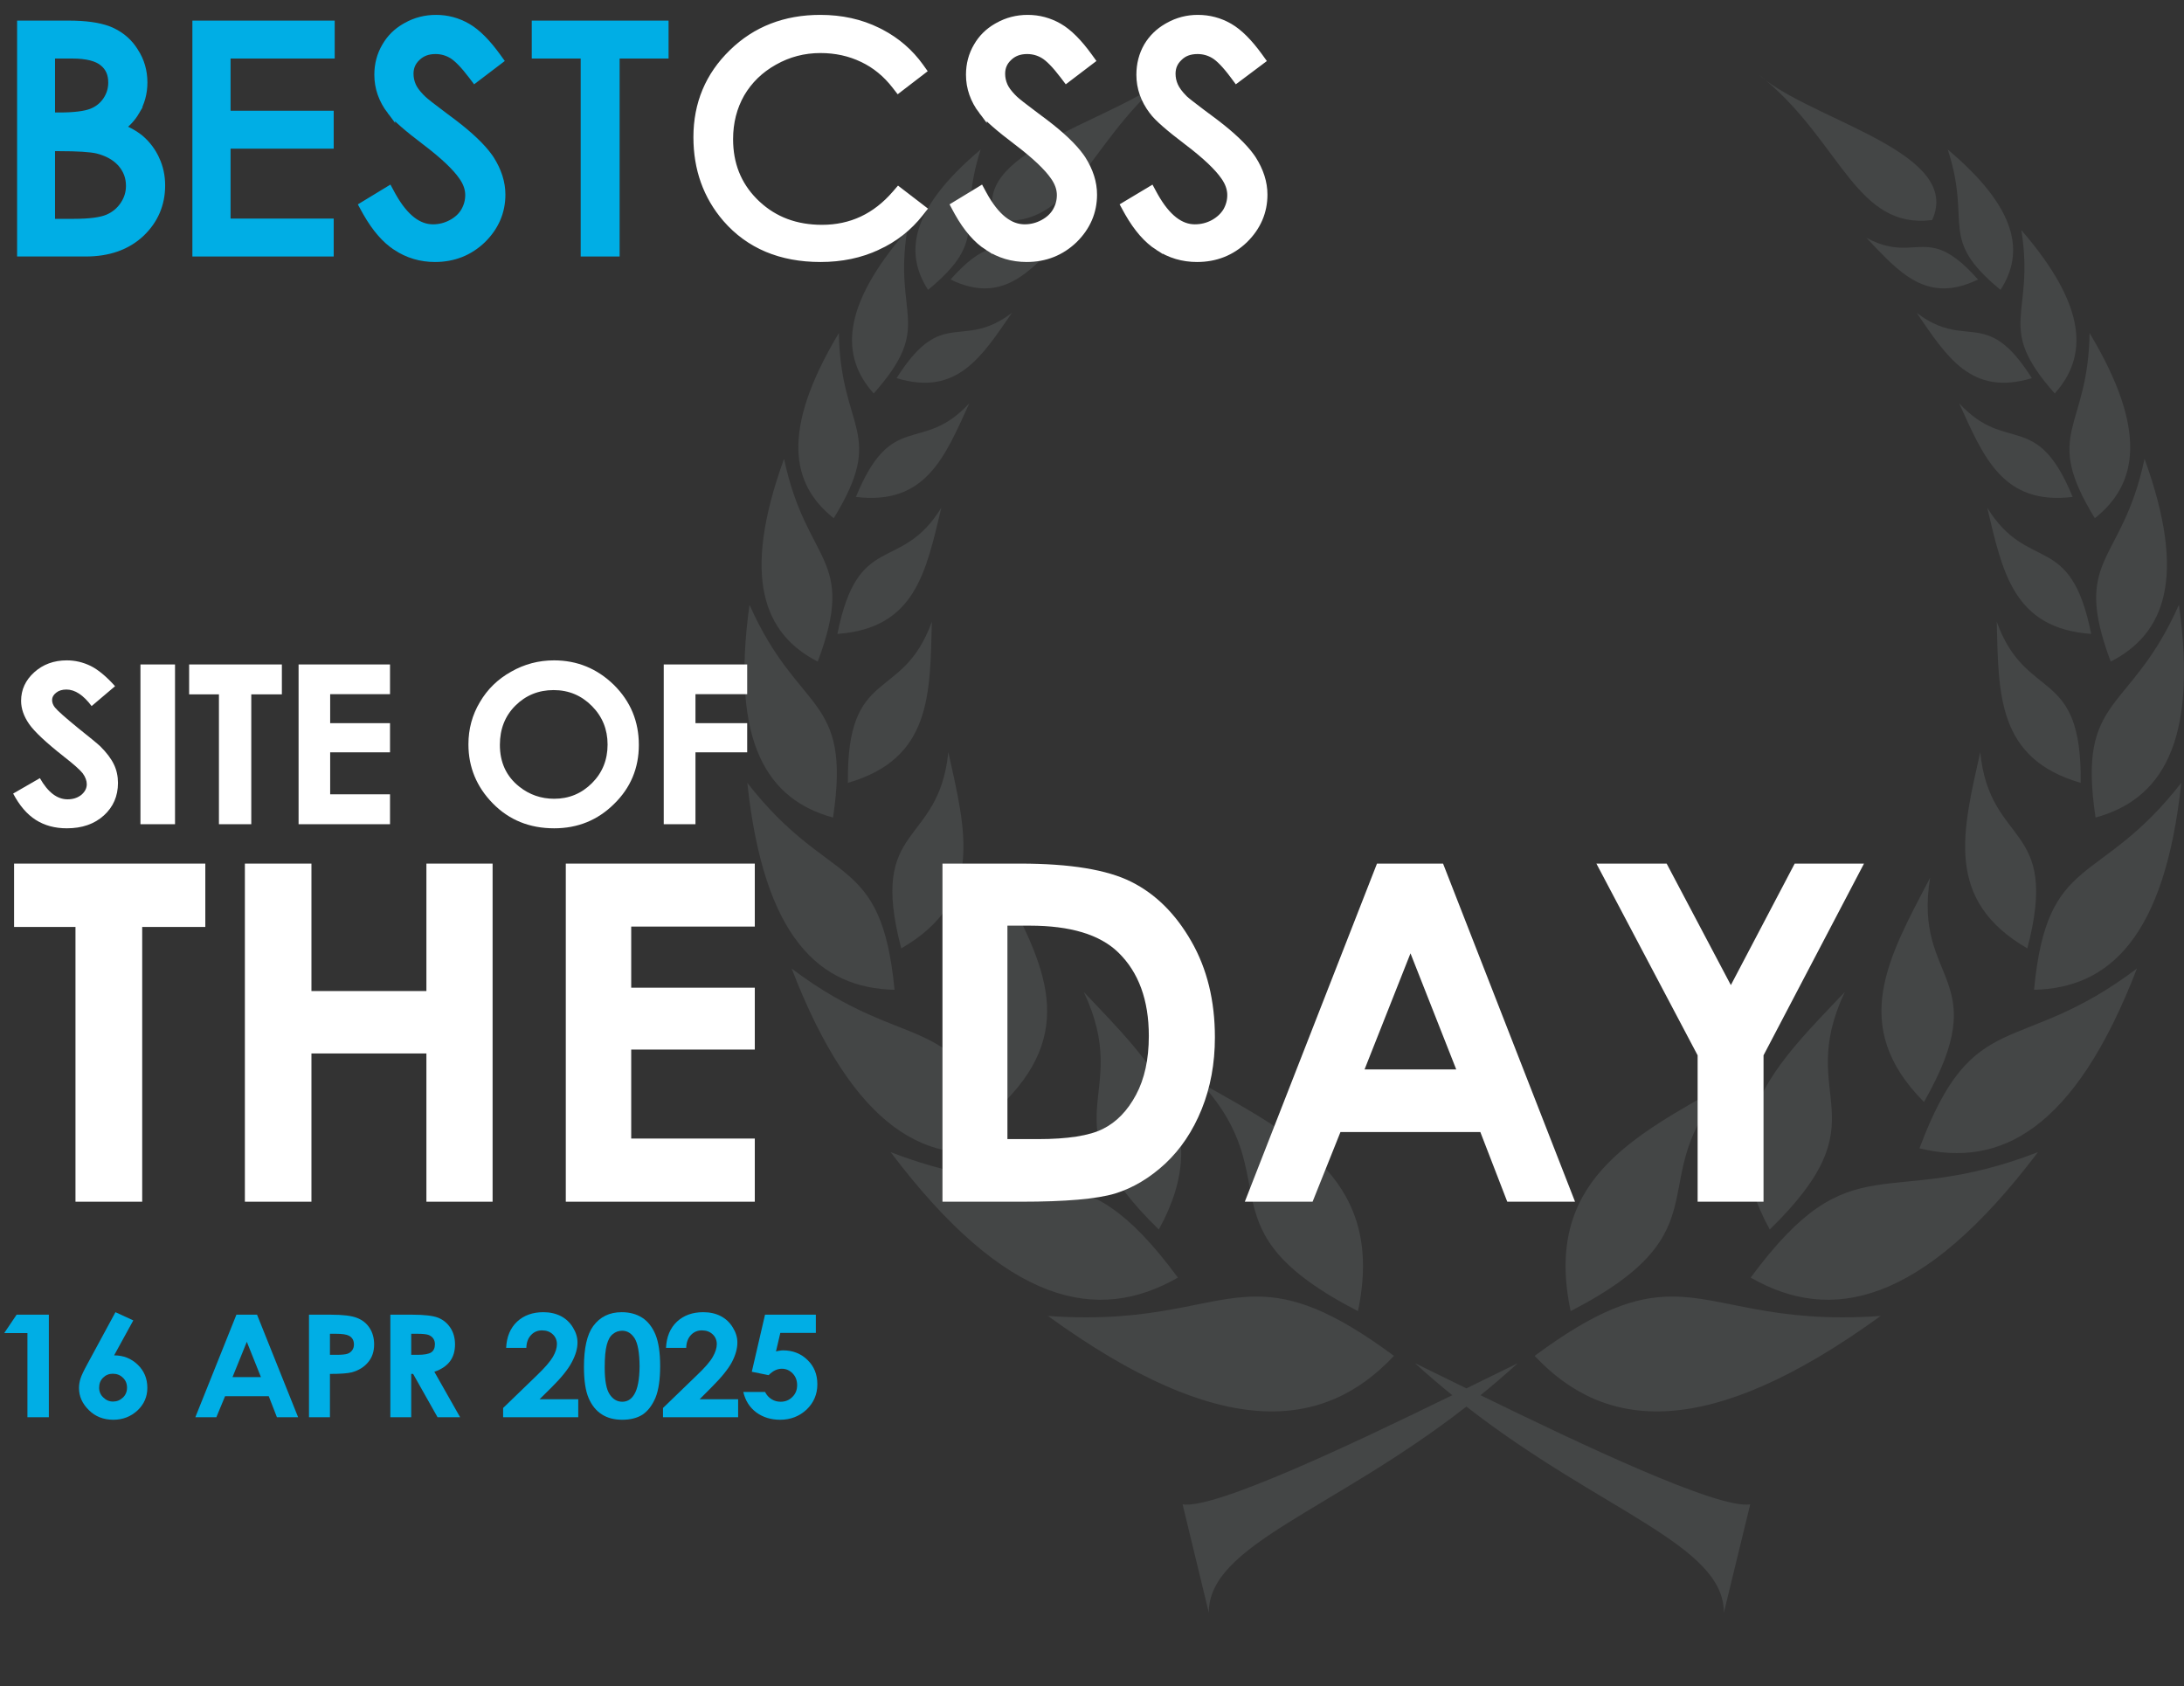 <svg width="531" height="410" viewBox="0 0 531 410" fill="none" xmlns="http://www.w3.org/2000/svg">
<rect x="0" y="0" width="531" height="410" fill="#333333" stroke="none"/>
<g opacity="0.1">
<path fill-rule="evenodd" clip-rule="evenodd" d="M284.584 18C283.97 18.472 283.367 18.957 282.776 19.453C283.414 18.957 284.052 18.496 284.584 18ZM427.413 18C427.98 18.496 428.618 18.957 429.256 19.453C428.665 18.957 428.051 18.472 427.413 18ZM282.67 19.559C269.025 29.834 234.931 37.523 242.231 53.503C260.59 55.806 264.311 35.114 282.67 19.559ZM429.362 19.559C447.721 35.114 451.442 55.806 469.766 53.503C477.102 37.523 443.007 29.834 429.362 19.559ZM238.439 36.354C221.286 50.775 219.832 61.511 225.645 70.475C241.062 57.791 232.45 54.672 238.439 36.354ZM473.558 36.354C479.547 54.672 470.971 57.791 486.388 70.475C492.2 61.511 490.711 50.775 473.558 36.354ZM220.577 55.948C204.238 74.798 204.486 86.81 212.425 95.668C227.169 79.05 217.174 77.101 220.577 55.948ZM491.456 55.948C494.823 77.101 484.864 79.05 499.572 95.668C507.511 86.81 507.759 74.798 491.456 55.948ZM258.251 57.826C249.851 62.326 246.024 58.747 240.424 60.661C237.872 61.546 235.001 63.566 231.103 67.96C243.578 74.019 250.241 66.259 258.251 57.826ZM453.782 57.826C461.791 66.259 468.454 74.019 480.93 67.96C477.031 63.566 474.125 61.546 471.573 60.661C465.973 58.747 462.181 62.326 453.782 57.826ZM246.024 76.074C238.333 81.885 233.69 79.723 228.516 81.601C225.432 82.735 222.172 85.322 217.99 91.947C232.733 96.412 238.687 86.703 246.024 76.074ZM466.009 76.074C473.31 86.703 479.264 96.412 494.008 91.947C489.825 85.322 486.565 82.735 483.481 81.601C478.342 79.723 473.664 81.885 466.009 76.074ZM203.955 80.963C189.743 104.703 192.33 117.813 202.714 125.998C215.615 104.951 204.345 104.774 203.955 80.963ZM508.042 80.963C507.688 104.774 496.418 104.951 509.318 125.998C519.703 117.813 522.29 104.703 508.042 80.963ZM235.675 98.042C224.085 110.62 216.891 99.353 208.101 120.825C225.078 122.88 229.721 111.116 235.675 98.042ZM476.322 98.042C482.276 111.116 486.919 122.88 503.931 120.825C495.106 99.353 487.947 110.62 476.322 98.042ZM190.629 111.541C180.138 140.454 185.773 154.167 198.816 160.863C208.456 135.21 196.087 137.442 190.629 111.541ZM521.404 111.541C515.946 137.442 503.577 135.21 513.181 160.863C526.259 154.167 531.859 140.454 521.404 111.541ZM228.87 123.447C218.876 139.604 208.633 128.832 203.6 154.131C222.561 152.785 225.149 138.966 228.87 123.447ZM483.162 123.447C486.848 138.966 489.471 152.785 508.432 154.131C503.4 128.832 493.157 139.604 483.162 123.447ZM182.229 147.045C177.515 180.883 186.801 194.489 202.537 198.776C207.074 168.658 194.137 173.902 182.229 147.045ZM529.768 147.045C517.86 173.902 504.959 168.658 509.495 198.776C525.231 194.489 534.482 180.883 529.768 147.045ZM226.566 151.155C219.407 171.032 205.798 161.678 206.152 190.343C226.46 184.461 226.106 168.871 226.566 151.155ZM485.466 151.155C485.927 168.871 485.573 184.461 505.88 190.343C506.235 161.678 492.625 171.032 485.466 151.155ZM230.571 182.867C228.197 206.181 211.008 199.803 219.124 230.594C239.432 218.831 234.824 202.071 230.571 182.867ZM481.461 182.867C477.208 202.071 472.601 218.831 492.909 230.594C500.99 199.803 483.8 206.181 481.461 182.867ZM181.697 190.343C185.702 228.078 199.347 240.267 217.493 240.657C214.233 206.961 201.757 216.102 181.697 190.343ZM530.335 190.343C510.275 216.102 497.764 206.961 494.539 240.657C512.65 240.267 526.33 228.078 530.335 190.343ZM242.763 213.409C246.981 239.169 226.673 237.185 244.216 267.94C262.646 249.444 252.899 232.826 242.763 213.409ZM469.269 213.409C459.133 232.826 449.387 249.444 467.781 267.94C485.324 237.185 465.052 239.169 469.269 213.409ZM192.472 235.484C207.641 274.849 225.787 283.991 245.35 279.207C232.202 243.952 221.392 257.346 192.472 235.484ZM519.561 235.484C490.605 257.346 479.831 243.952 466.682 279.207C486.246 283.991 504.392 274.849 519.561 235.484ZM263.496 241.188C275.865 267.373 253.573 271.518 281.749 298.943C295.748 273.574 280.225 258.798 263.496 241.188ZM448.536 241.188C431.772 258.798 416.249 273.574 430.284 298.943C458.424 271.518 436.167 267.373 448.536 241.188ZM291.991 263.298C313.646 287.109 291.318 298.766 330.162 318.785C336.789 287.286 315.524 276.585 291.991 263.298ZM420.041 263.298C396.508 276.585 375.243 287.286 381.871 318.785C420.715 298.766 398.387 287.109 420.041 263.298ZM216.536 280.129C244.783 317.545 267.005 321.762 286.392 310.636C261.547 277.046 254.14 294.656 216.536 280.129ZM495.496 280.129C457.893 294.656 450.485 277.046 425.641 310.636C445.027 321.762 467.214 317.545 495.496 280.129ZM305.636 315.242C292.806 315.171 281.288 321.868 254.778 319.955C296.953 350.533 321.904 347.804 338.916 329.663C323.747 318.431 314.39 315.277 305.636 315.242ZM406.396 315.242C397.607 315.277 388.286 318.431 373.117 329.663C390.129 347.804 415.079 350.533 457.255 319.955C430.745 321.868 419.191 315.171 406.396 315.242ZM344.019 331.435C347.032 334.198 350.08 336.785 353.092 339.23C328.744 351.135 295.252 367.009 287.526 365.769L293.905 392.13C293.799 375.583 323.818 367.469 356.53 341.993C389.243 367.469 419.226 375.583 419.12 392.13L425.535 365.769C417.808 367.009 384.316 351.135 359.968 339.23C362.98 336.785 365.993 334.198 369.041 331.435C365.532 333.135 361.173 335.297 356.53 337.564C351.887 335.297 347.528 333.135 344.019 331.435Z" fill="#DFF1F4"/>
</g>
<path d="M16.721 6.013C20.717 6.013 23.951 6.442 26.358 7.36L26.829 7.55L26.836 7.554L27.297 7.766C29.562 8.856 31.362 10.471 32.677 12.6H32.678C34.123 14.831 34.841 17.328 34.841 20.062C34.841 22.583 34.209 24.922 32.944 27.061L32.945 27.061C32.034 28.622 30.795 29.952 29.248 31.06C31.045 31.789 32.552 32.615 33.746 33.549L34.059 33.803L34.071 33.812C35.673 35.198 36.913 36.849 37.783 38.759H37.784C38.698 40.718 39.153 42.827 39.153 45.07C39.153 49.634 37.481 53.518 34.166 56.66L34.161 56.665C30.78 59.828 26.306 61.365 20.849 61.365H5.157V6.013H16.721ZM12.378 54.206H17.996C21.894 54.206 24.599 53.819 26.228 53.132C27.873 52.437 29.177 51.368 30.16 49.912C31.144 48.454 31.627 46.888 31.627 45.191C31.627 43.089 30.948 41.26 29.571 39.662L29.306 39.375C27.949 37.967 26.083 36.938 23.649 36.329C21.987 35.954 18.937 35.751 14.414 35.751H12.378V54.206ZM12.378 28.35H14.474C18.127 28.35 20.707 28.004 22.31 27.385C23.867 26.768 25.077 25.802 25.97 24.48C26.869 23.149 27.317 21.685 27.317 20.062C27.317 17.899 26.575 16.298 25.138 15.135L25.127 15.125C23.695 13.933 21.25 13.232 17.571 13.232H12.378V28.35Z" fill="#00AEE5" stroke="#00AEE5" stroke-width="2"/>
<path d="M80.377 6.013V13.232H55.059V27.925H80.133V35.145H55.059V54.145H80.133V61.365H47.777V6.013H80.377Z" fill="#00AEE5" stroke="#00AEE5" stroke-width="2"/>
<path d="M106.005 4.617C108.69 4.617 111.209 5.29 113.545 6.631C115.908 7.988 118.315 10.423 120.78 13.832L121.351 14.623L120.575 15.213L116.264 18.492L115.466 19.098L114.862 18.299C112.852 15.648 111.228 14.018 109.984 13.272C108.723 12.516 107.362 12.14 105.883 12.14C103.965 12.14 102.465 12.729 101.298 13.861L101.292 13.866L101.287 13.872C100.113 14.976 99.538 16.31 99.538 17.938C99.538 18.969 99.75 19.964 100.18 20.931C100.543 21.746 101.195 22.668 102.187 23.694L102.633 24.139L102.639 24.145L102.644 24.151C103.188 24.695 104.948 26.085 108.003 28.364L109.392 29.395L109.396 29.397L110.25 30.043C114.165 33.033 117.037 35.761 118.802 38.227L119.164 38.752L119.173 38.767C120.956 41.568 121.879 44.422 121.879 47.316C121.879 51.484 120.304 55.115 117.21 58.165L117.201 58.174C114.054 61.191 110.221 62.701 105.762 62.701C102.334 62.701 99.207 61.776 96.408 59.925V59.924C93.765 58.214 91.38 55.429 89.224 51.658L88.795 50.889L88.339 50.052L89.154 49.557L93.647 46.826L94.545 46.279L95.045 47.204L95.34 47.738C98.395 53.152 101.735 55.541 105.277 55.541C106.891 55.541 108.408 55.158 109.841 54.386C111.279 53.612 112.33 52.621 113.036 51.421C113.758 50.154 114.112 48.831 114.112 47.437C114.112 45.899 113.592 44.358 112.477 42.798L112.469 42.788C110.901 40.532 107.967 37.736 103.578 34.394V34.393C99.161 31.061 96.269 28.554 95.069 26.918V26.919C93.046 24.251 92.012 21.331 92.012 18.181C92.012 15.665 92.622 13.362 93.853 11.296C94.968 9.361 96.527 7.815 98.509 6.662L98.913 6.436C101.086 5.222 103.457 4.617 106.005 4.617Z" fill="#00AEE5" stroke="#00AEE5" stroke-width="2"/>
<path d="M161.549 6.013V13.232H149.65V61.365H142.185V13.232H130.286V6.013H161.549Z" fill="#00AEE5" stroke="#00AEE5" stroke-width="2"/>
<path d="M199.43 4.617C204.543 4.617 209.189 5.636 213.348 7.693L214.125 8.087C217.965 10.109 221.134 12.856 223.618 16.324L224.18 17.111L223.414 17.7L219.224 20.916L218.434 21.523L217.824 20.735C215.565 17.816 212.894 15.633 209.808 14.168L209.803 14.165C206.669 12.657 203.237 11.897 199.491 11.897C195.411 11.897 191.634 12.886 188.144 14.863L188.141 14.865C184.687 16.805 182.006 19.412 180.075 22.694C178.188 26.009 177.238 29.718 177.238 33.841C177.238 39.905 179.234 44.936 183.221 49.001L183.613 49.391L184.019 49.776C188.241 53.692 193.496 55.663 199.855 55.663C206.998 55.663 212.98 52.866 217.858 47.209L218.475 46.494L219.224 47.069L223.414 50.286L224.215 50.902L223.59 51.697C220.82 55.222 217.374 57.931 213.264 59.818L213.263 59.817C209.15 61.745 204.553 62.701 199.491 62.701C189.897 62.701 182.237 59.512 176.636 53.071L176.633 53.067C171.932 47.611 169.591 41.021 169.591 33.355C169.591 25.28 172.449 18.444 178.152 12.911C183.818 7.373 190.937 4.617 199.43 4.617Z" fill="white" stroke="white" stroke-width="2"/>
<path d="M249.852 4.617C252.537 4.617 255.055 5.29 257.392 6.631C259.755 7.988 262.162 10.423 264.626 13.832L265.198 14.623L264.421 15.213L260.111 18.492L259.313 19.098L258.708 18.299C256.699 15.648 255.074 14.018 253.83 13.272C252.57 12.516 251.209 12.14 249.73 12.14C247.811 12.14 246.311 12.729 245.145 13.861L245.139 13.866L245.133 13.872C243.959 14.976 243.384 16.31 243.384 17.938C243.384 18.969 243.597 19.964 244.027 20.931C244.389 21.746 245.042 22.668 246.033 23.694L246.48 24.139L246.486 24.145L246.49 24.151C247.035 24.695 248.795 26.085 251.85 28.364L253.239 29.395L253.242 29.397L254.097 30.043C258.011 33.033 260.883 35.761 262.649 38.227L263.01 38.752L263.02 38.767C264.803 41.568 265.726 44.422 265.726 47.316C265.726 51.484 264.15 55.115 261.057 58.165L261.047 58.174C257.9 61.191 254.068 62.701 249.609 62.701C246.186 62.701 243.064 61.779 240.269 59.934V59.935C237.58 58.224 235.187 55.433 233.06 51.652L232.638 50.883L232.192 50.048L233 49.557L237.493 46.826L238.392 46.279L238.892 47.204C242.026 52.995 245.467 55.541 249.123 55.541C250.737 55.541 252.254 55.158 253.688 54.386C255.126 53.612 256.176 52.621 256.882 51.421C257.604 50.154 257.958 48.831 257.958 47.437C257.958 45.899 257.438 44.358 256.323 42.798L256.316 42.788C254.748 40.532 251.814 37.736 247.424 34.394V34.393C243.008 31.061 240.116 28.554 238.915 26.918V26.919C236.893 24.251 235.859 21.331 235.859 18.181C235.859 15.665 236.469 13.362 237.699 11.296C238.815 9.361 240.374 7.815 242.356 6.662L242.759 6.436C244.933 5.222 247.303 4.617 249.852 4.617Z" fill="white" stroke="white" stroke-width="2"/>
<path d="M291.222 4.617C293.944 4.617 296.483 5.289 298.822 6.631C301.185 7.988 303.592 10.423 306.057 13.832L306.632 14.628L305.846 15.218L301.475 18.496L300.671 19.098L300.072 18.291C298.104 15.641 296.5 14.016 295.261 13.272C294 12.516 292.64 12.14 291.161 12.14C289.196 12.14 287.704 12.732 286.586 13.85L286.575 13.861L286.563 13.872C285.39 14.976 284.815 16.31 284.814 17.938C284.814 18.969 285.027 19.964 285.457 20.931C285.873 21.867 286.647 22.935 287.844 24.134C288.352 24.613 289.741 25.708 292.048 27.442L294.669 29.395L294.673 29.397L295.527 30.043C299.442 33.033 302.314 35.761 304.079 38.227L304.44 38.752L304.45 38.767C306.233 41.568 307.157 44.422 307.157 47.316C307.157 51.484 305.581 55.115 302.487 58.165L302.478 58.174C299.331 61.191 295.498 62.701 291.039 62.701C287.616 62.701 284.495 61.779 281.699 59.934V59.935C279.012 58.226 276.603 55.437 274.44 51.659L274.012 50.889L273.553 50.047L274.375 49.553L278.929 46.823L279.825 46.285L280.322 47.204L280.617 47.738C283.673 53.156 286.994 55.541 290.493 55.541C292.152 55.541 293.689 55.156 295.119 54.386C296.509 53.616 297.564 52.626 298.313 51.419C299.034 50.152 299.389 48.83 299.389 47.437C299.389 45.899 298.869 44.358 297.754 42.798L297.746 42.788C296.178 40.532 293.245 37.736 288.855 34.394V34.393C284.426 31.052 281.529 28.54 280.335 26.904V26.903C278.32 24.239 277.29 21.325 277.29 18.181C277.29 15.672 277.876 13.374 279.062 11.31L279.065 11.302L279.069 11.296C280.222 9.362 281.801 7.815 283.787 6.662L284.189 6.436C286.361 5.223 288.71 4.617 291.222 4.617Z" fill="white" stroke="white" stroke-width="2"/>
<path d="M3.424 209.975H49.917V225.378H34.573V292.182H18.352V225.378H3.424V209.975Z" fill="white"/>
<path d="M59.538 209.975H75.721V240.961H103.674V209.975H119.766V292.182H103.674V256.138H75.721V292.182H59.538V209.975Z" fill="white"/>
<path d="M137.564 209.975H183.515V225.287H153.467V240.148H183.515V255.189H153.467V276.825H183.515V292.182H137.564V209.975Z" fill="white"/>
<path fill-rule="evenodd" clip-rule="evenodd" d="M229.145 209.975H248.011C260.16 209.975 269.172 211.451 275.047 214.402C280.954 217.353 285.819 222.171 289.644 228.856C293.47 235.511 295.382 243.295 295.382 252.208C295.382 258.562 294.311 264.389 292.169 269.688C290.027 274.988 287.074 279.4 283.31 282.923C279.546 286.416 275.476 288.84 271.1 290.195C266.693 291.52 259.089 292.182 248.286 292.182H229.145V209.975ZM244.936 225.062V276.961H252.326C259.609 276.961 264.888 276.132 268.162 274.476C271.437 272.85 274.114 270.095 276.195 266.21C278.276 262.326 279.316 257.553 279.316 251.892C279.316 243.159 276.838 236.384 271.88 231.566C267.412 227.23 260.236 225.062 250.352 225.062H244.936Z" fill="white"/>
<path fill-rule="evenodd" clip-rule="evenodd" d="M334.788 209.975H350.854L382.942 292.182H366.463L359.918 275.244H325.907L319.133 292.182H302.654L334.788 209.975ZM342.935 231.792L331.766 260.022H354.059L342.935 231.792Z" fill="white"/>
<path d="M388.135 209.975H405.216L420.827 239.516L436.347 209.975H453.198L428.771 256.589V292.182H412.746V256.589L388.135 209.975Z" fill="white"/>
<path d="M27.975 166.839L22.276 171.672C20.266 168.992 18.224 167.652 16.152 167.652C15.116 167.652 14.283 167.908 13.655 168.419C12.996 168.931 12.666 169.519 12.666 170.181C12.666 170.844 12.902 171.461 13.373 172.033C14.001 172.816 15.885 174.487 19.025 177.047C21.977 179.395 23.767 180.871 24.395 181.473C25.934 183.009 27.033 184.469 27.693 185.855C28.352 187.21 28.682 188.715 28.682 190.372C28.682 193.563 27.536 196.198 25.243 198.276C22.951 200.354 19.952 201.393 16.246 201.393C13.357 201.393 10.845 200.715 8.709 199.36C6.574 198.005 4.737 195.867 3.198 192.946L9.698 189.197C11.645 192.63 13.891 194.346 16.434 194.346C17.753 194.346 18.868 193.985 19.779 193.262C20.658 192.51 21.098 191.651 21.098 190.688C21.098 189.814 20.768 188.926 20.109 188.023C19.418 187.149 17.91 185.809 15.586 184.003C11.19 180.54 8.348 177.875 7.06 176.008C5.773 174.141 5.129 172.274 5.129 170.407C5.129 167.697 6.197 165.378 8.332 163.451C10.468 161.524 13.106 160.56 16.246 160.56C18.256 160.56 20.187 161.012 22.04 161.915C23.861 162.819 25.84 164.46 27.975 166.839Z" fill="white"/>
<path d="M34.147 161.554H42.552V200.399H34.147V161.554Z" fill="white"/>
<path d="M45.984 161.554H68.531V168.826H61.094V200.399H53.231V168.826H45.984V161.554Z" fill="white"/>
<path d="M72.595 161.554H94.826V168.781H80.274V175.827H94.826V182.919H80.274V193.127H94.826V200.399H72.595V161.554Z" fill="white"/>
<path fill-rule="evenodd" clip-rule="evenodd" d="M134.699 160.56C140.322 160.56 145.173 162.547 149.252 166.522C153.299 170.527 155.323 175.391 155.323 181.112C155.323 186.773 153.315 191.561 149.298 195.476C145.312 199.42 140.462 201.393 134.746 201.393C128.752 201.393 123.777 199.375 119.822 195.34C115.868 191.305 113.89 186.517 113.89 180.976C113.89 177.242 114.817 173.825 116.671 170.723C118.494 167.591 121.027 165.122 124.272 163.315C127.485 161.478 130.961 160.56 134.699 160.56ZM134.607 167.787C130.93 167.787 127.825 169.052 125.291 171.581C122.788 174.081 121.537 177.257 121.537 181.112C121.537 185.388 123.113 188.776 126.264 191.275C128.736 193.232 131.563 194.211 134.746 194.211C138.33 194.211 141.388 192.946 143.922 190.417C146.456 187.887 147.722 184.756 147.722 181.022C147.722 177.348 146.456 174.231 143.922 171.672C141.358 169.082 138.252 167.787 134.607 167.787Z" fill="white"/>
<path d="M161.375 161.554H181.663V168.781H169.09V175.827H181.663V182.919H169.09V200.399H161.375V161.554Z" fill="white"/>
<path d="M4.039 319.652H11.876V344.59H6.668V324.119H1.029L4.039 319.652Z" fill="#00AEE5"/>
<path fill-rule="evenodd" clip-rule="evenodd" d="M28.069 319.044L32.408 321.039L27.745 329.54C29.992 329.54 31.9 330.292 33.469 331.796C35.039 333.299 35.824 335.179 35.824 337.434C35.824 339.602 35.023 341.438 33.423 342.942C31.792 344.445 29.838 345.197 27.561 345.197C25.16 345.197 23.176 344.417 21.606 342.855C20.006 341.294 19.206 339.501 19.206 337.477C19.206 336.725 19.329 335.959 19.575 335.179C19.821 334.398 20.391 333.198 21.283 331.579L28.069 319.044ZM27.422 334.008C26.499 334.008 25.714 334.326 25.068 334.962C24.422 335.598 24.099 336.407 24.099 337.39C24.099 338.345 24.437 339.14 25.114 339.776C25.791 340.441 26.576 340.773 27.468 340.773C28.392 340.773 29.192 340.455 29.869 339.819C30.546 339.183 30.884 338.374 30.884 337.39C30.884 336.407 30.546 335.598 29.869 334.962C29.223 334.326 28.407 334.008 27.422 334.008Z" fill="#00AEE5"/>
<path fill-rule="evenodd" clip-rule="evenodd" d="M57.478 319.652H62.495L72.482 344.59H67.33L65.341 339.472H54.722L52.598 344.59H47.491L57.478 319.652ZM60.009 326.244L56.529 334.832H63.444L60.009 326.244Z" fill="#00AEE5"/>
<path fill-rule="evenodd" clip-rule="evenodd" d="M75.126 319.652H80.497C83.399 319.652 85.498 319.912 86.795 320.433C88.091 320.924 89.11 321.734 89.851 322.861C90.592 323.989 90.963 325.333 90.963 326.895C90.963 328.63 90.469 330.075 89.481 331.232C88.524 332.389 87.212 333.198 85.545 333.661C84.557 333.921 82.782 334.051 80.219 334.051V344.59H75.126V319.652ZM80.219 329.41H81.794C83.059 329.41 83.955 329.324 84.48 329.15C84.974 328.977 85.359 328.688 85.637 328.283C85.915 327.907 86.054 327.444 86.054 326.895C86.054 325.912 85.653 325.203 84.85 324.77C84.263 324.452 83.198 324.293 81.655 324.293H80.219V329.41Z" fill="#00AEE5"/>
<path fill-rule="evenodd" clip-rule="evenodd" d="M94.908 319.652H100.256C103.175 319.652 105.265 319.898 106.525 320.389C107.755 320.881 108.753 321.705 109.522 322.861C110.259 323.989 110.628 325.333 110.628 326.895C110.628 328.543 110.213 329.916 109.384 331.015C108.554 332.114 107.294 332.952 105.603 333.531L111.873 344.59H106.387L100.44 334.051H99.979V344.59H94.908V319.652ZM99.979 329.41H101.547C103.145 329.41 104.251 329.208 104.866 328.803C105.45 328.398 105.742 327.733 105.742 326.808C105.742 326.288 105.603 325.825 105.327 325.42C105.019 325.015 104.62 324.726 104.128 324.553C103.606 324.379 102.684 324.293 101.362 324.293H99.979V329.41Z" fill="#00AEE5"/>
<path d="M127.971 327.719H123.06C123.182 325.03 124.07 322.904 125.722 321.343C127.374 319.811 129.501 319.044 132.101 319.044C133.692 319.044 135.115 319.362 136.37 319.999C137.593 320.635 138.572 321.56 139.307 322.774C140.041 323.96 140.408 325.174 140.408 326.418C140.408 327.892 139.949 329.482 139.031 331.188C138.144 332.894 136.523 334.918 134.167 337.26L131.183 340.21H140.592V344.59H122.326V342.335L130.495 334.441C132.453 332.562 133.769 331.044 134.442 329.887C135.084 328.76 135.406 327.733 135.406 326.808C135.406 325.854 135.069 325.059 134.396 324.422C133.723 323.786 132.851 323.468 131.78 323.468C130.709 323.468 129.822 323.844 129.118 324.596C128.384 325.377 128.001 326.418 127.971 327.719Z" fill="#00AEE5"/>
<path fill-rule="evenodd" clip-rule="evenodd" d="M151.15 319.044C153.076 319.044 154.742 319.493 156.148 320.389C157.524 321.285 158.594 322.644 159.358 324.466C160.122 326.316 160.504 328.875 160.504 332.143C160.504 335.439 160.122 338.012 159.358 339.863C158.563 341.713 157.524 343.072 156.24 343.94C154.925 344.778 153.274 345.197 151.287 345.197C149.331 345.197 147.68 344.764 146.334 343.896C144.959 343.029 143.889 341.713 143.124 339.949C142.36 338.186 141.978 335.656 141.978 332.359C141.978 327.791 142.727 324.48 144.225 322.427C145.876 320.172 148.184 319.044 151.15 319.044ZM151.287 323.555C150.431 323.555 149.682 323.815 149.04 324.336C148.368 324.827 147.863 325.709 147.527 326.981C147.191 328.225 147.022 330.061 147.022 332.49C147.022 335.641 147.42 337.81 148.215 338.995C149.01 340.21 150.034 340.817 151.287 340.817C152.51 340.817 153.473 340.239 154.176 339.082C155.032 337.723 155.475 335.424 155.506 332.186C155.475 328.919 155.078 326.663 154.314 325.42C153.519 324.177 152.51 323.555 151.287 323.555Z" fill="#00AEE5"/>
<path d="M166.841 327.719H161.931C162.053 325.03 162.94 322.904 164.593 321.343C166.245 319.811 168.371 319.044 170.972 319.044C172.594 319.044 174.016 319.362 175.24 319.999C176.464 320.635 177.443 321.56 178.177 322.774C178.912 323.96 179.279 325.174 179.279 326.418C179.279 327.892 178.835 329.482 177.948 331.188C177.03 332.894 175.393 334.918 173.037 337.26L170.1 340.21H179.462V344.59H161.196V342.335L169.366 334.441C171.354 332.562 172.67 331.044 173.313 329.887C173.955 328.76 174.276 327.733 174.276 326.808C174.276 325.854 173.94 325.059 173.267 324.422C172.594 323.786 171.722 323.468 170.651 323.468C169.58 323.468 168.692 323.844 167.989 324.596C167.254 325.377 166.872 326.418 166.841 327.719Z" fill="#00AEE5"/>
<path d="M186.001 319.652H198.357V324.076H189.721L188.665 328.586C188.971 328.5 189.262 328.442 189.537 328.413C189.844 328.355 190.119 328.326 190.364 328.326C192.753 328.326 194.743 329.107 196.336 330.668C197.928 332.201 198.724 334.167 198.724 336.567C198.724 338.995 197.851 341.048 196.106 342.725C194.33 344.373 192.186 345.197 189.675 345.197C187.44 345.197 185.511 344.605 183.888 343.419C182.265 342.205 181.208 340.542 180.718 338.432H186.001C186.399 339.212 186.935 339.805 187.608 340.21C188.251 340.615 188.986 340.817 189.813 340.817C190.915 340.817 191.849 340.441 192.615 339.689C193.411 338.938 193.809 337.969 193.809 336.783C193.809 335.627 193.442 334.673 192.707 333.921C191.972 333.169 191.099 332.793 190.089 332.793C189.537 332.793 188.986 332.923 188.435 333.184C187.914 333.444 187.394 333.834 186.873 334.355L182.785 333.531L186.001 319.652Z" fill="#00AEE5"/>
</svg>

